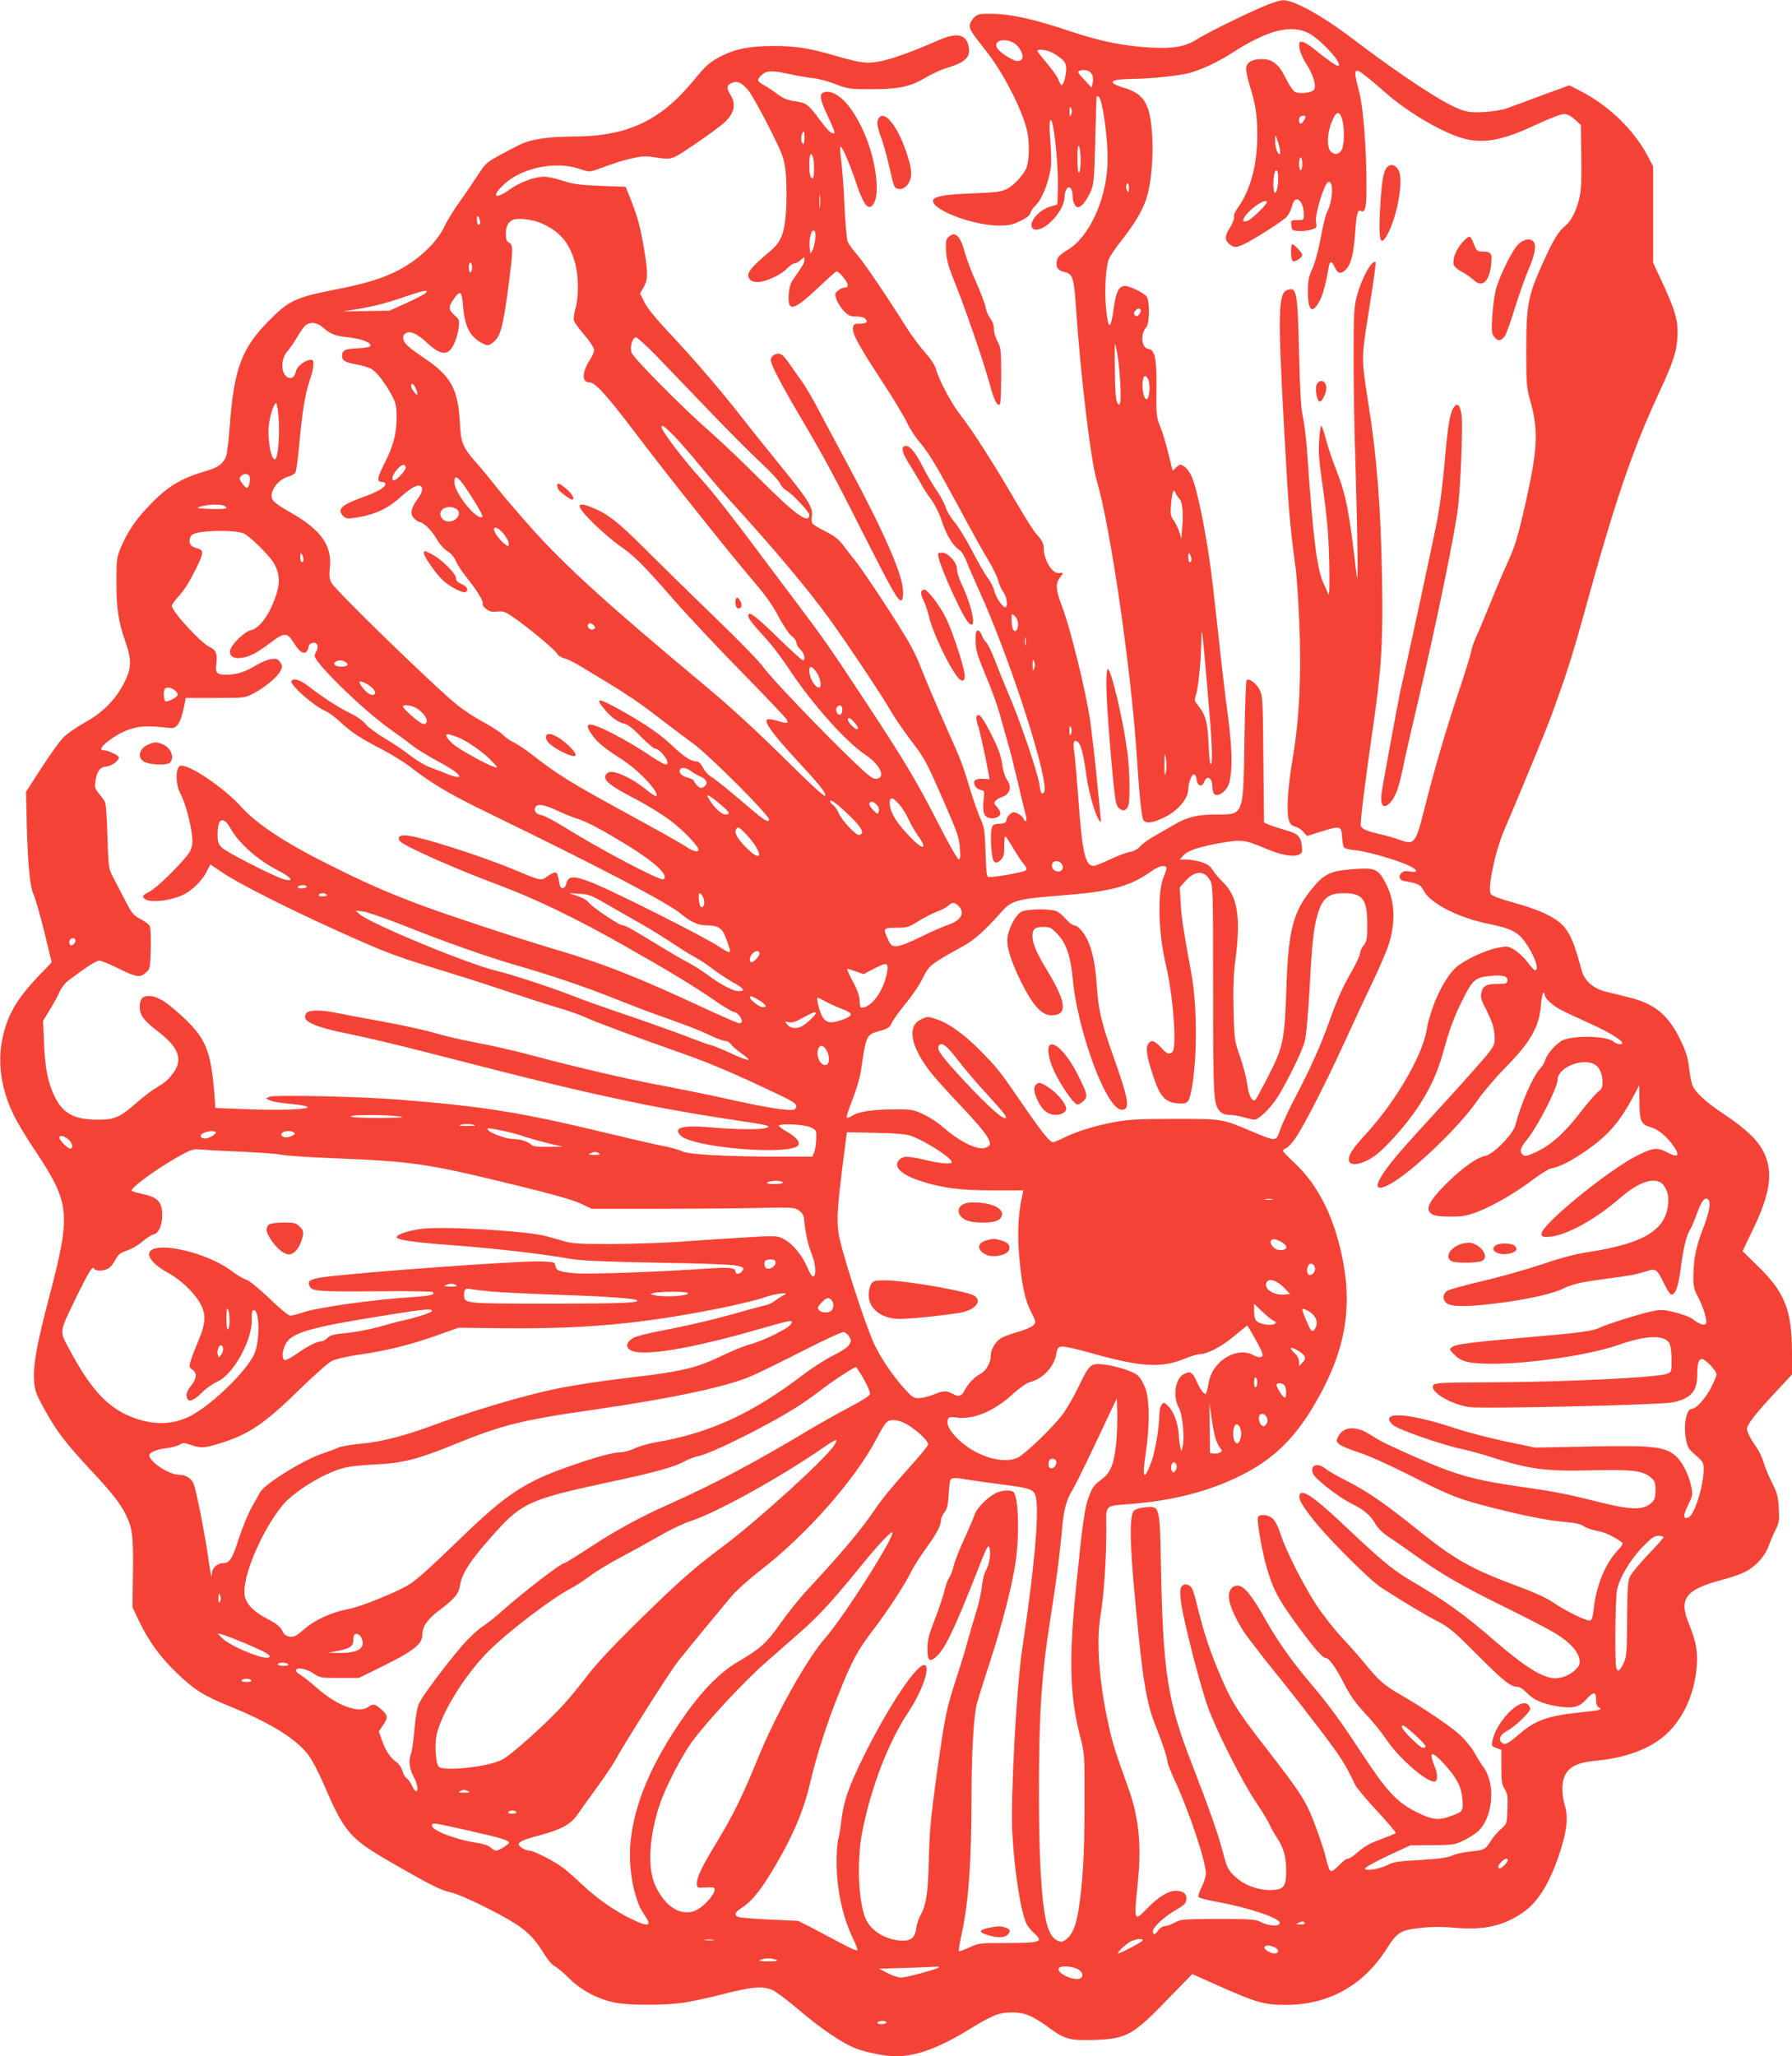 <?xml version="1.0" standalone="no"?>
<!DOCTYPE svg PUBLIC "-//W3C//DTD SVG 20010904//EN"
 "http://www.w3.org/TR/2001/REC-SVG-20010904/DTD/svg10.dtd">
<svg version="1.0" xmlns="http://www.w3.org/2000/svg"
 width="1116pt" height="1280pt" viewBox="0 0 1116 1280"
 preserveAspectRatio="xMidYMid meet">
<g transform="translate(0,1280) scale(0.1,-0.1)"
fill="#f44336" stroke="none">
<path d="M7890 12769 c-108 -43 -368 -171 -433 -212 -74 -48 -150 -61 -295
-53 -170 10 -316 40 -511 106 -216 72 -358 103 -473 104 -78 1 -89 -1 -112
-23 -15 -15 -26 -35 -26 -51 0 -27 10 -42 101 -157 114 -144 244 -403 260
-523 12 -81 6 -178 -12 -213 -26 -49 -83 -107 -122 -125 -34 -16 -74 -21 -215
-26 -172 -6 -242 -20 -242 -46 0 -59 253 -154 410 -154 64 0 85 4 135 29 39
19 61 37 63 50 2 11 15 30 28 43 44 41 87 150 99 247 3 28 1 99 -4 160 -11
122 0 173 18 84 17 -87 33 -296 29 -393 l-3 -89 -44 -13 c-68 -20 -130 -89
-115 -129 4 -8 15 -15 26 -15 69 0 178 126 178 205 0 15 5 35 11 46 15 29 39
6 39 -38 0 -40 15 -73 34 -73 20 0 53 41 77 95 21 46 23 72 30 320 4 149 7
271 8 273 1 1 5 2 10 2 26 0 65 -283 58 -425 -10 -224 -115 -450 -247 -530
-59 -36 -70 -50 -70 -90 0 -26 14 -40 52 -49 48 -11 57 -39 68 -212 29 -425
92 -956 130 -1085 85 -285 215 -1182 250 -1719 15 -238 30 -383 42 -397 17
-21 59 -15 123 16 88 41 155 118 155 178 0 36 21 93 35 93 8 0 15 -13 17 -32
4 -42 34 -51 48 -14 16 43 50 24 50 -29 0 -16 4 -36 9 -44 15 -23 57 -4 83 36
35 58 37 213 3 463 -23 176 -36 289 -90 780 -31 279 -94 604 -134 695 -11 24
-31 51 -45 61 -26 16 -28 16 -50 -5 l-23 -22 -27 108 c-14 59 -37 136 -51 169
-23 58 -25 71 -23 230 2 191 -9 246 -50 252 -44 6 -52 92 -13 135 21 24 22
167 1 192 -20 24 -105 65 -134 65 -38 0 -56 -37 -70 -140 -20 -139 -34 -138
-48 2 -10 108 -2 259 18 306 7 18 42 69 76 112 85 108 135 192 159 269 28 91
42 246 35 378 -12 205 -47 267 -175 306 -112 34 -92 54 54 56 116 1 282 19
350 36 75 20 179 68 272 128 216 139 361 176 470 122 80 -40 228 -205 184
-205 -11 0 -79 49 -151 108 -28 23 -61 42 -72 42 -18 0 -20 -5 -15 -41 3 -23
21 -65 41 -95 43 -65 65 -137 50 -162 -13 -20 -93 -29 -121 -13 -10 5 -36 43
-56 85 -45 89 -84 120 -154 118 -58 0 -93 -24 -93 -62 0 -16 11 -64 24 -107
36 -114 46 -183 46 -307 0 -185 -44 -345 -125 -455 -14 -20 -23 -42 -20 -52 3
-9 -8 -39 -26 -67 -35 -56 -33 -82 7 -109 22 -14 28 -14 68 1 42 16 208 119
268 166 15 12 32 38 38 58 14 51 25 66 44 59 20 -8 36 -48 36 -93 0 -33 -1
-34 -41 -34 -39 0 -40 -1 -37 -32 3 -31 6 -33 43 -36 22 -2 57 2 79 8 38 11
38 12 32 50 -8 48 53 243 77 248 34 7 28 -119 -9 -189 -9 -17 -26 -89 -39
-160 -14 -75 -35 -154 -52 -191 -23 -52 -28 -77 -28 -144 0 -123 29 -143 76
-52 18 35 38 111 53 201 8 46 18 47 39 2 20 -41 39 -44 71 -10 31 34 46 96 56
231 8 117 14 139 35 130 28 -10 35 19 35 149 0 245 -19 488 -45 591 -28 106
-31 134 -12 134 14 0 72 -46 178 -139 148 -130 377 -261 503 -288 124 -26 236
-2 437 93 77 36 151 64 168 64 22 0 43 -11 69 -34 l37 -34 3 -195 c2 -151 0
-209 -13 -263 -17 -75 -52 -142 -88 -171 -42 -34 -75 -87 -140 -233 -91 -202
-102 -258 -102 -540 0 -217 1 -229 29 -330 50 -182 41 -303 -48 -686 -36 -154
-55 -215 -99 -310 -30 -66 -80 -184 -112 -264 -32 -80 -68 -165 -80 -190 -12
-25 -28 -69 -34 -99 -6 -30 -43 -147 -81 -260 -75 -224 -148 -474 -205 -700
-58 -232 -65 -242 -155 -210 -30 11 -84 27 -120 35 -88 20 -118 33 -125 53 -6
18 26 270 80 645 48 332 59 510 52 896 -8 444 -32 753 -84 1080 -46 297 -47
280 4 598 25 155 43 285 40 289 -22 21 -89 -101 -118 -215 -17 -66 -19 -111
-19 -386 0 -171 4 -444 10 -606 15 -509 20 -835 9 -745 -46 398 -65 500 -124
651 -24 60 -54 149 -67 197 -12 48 -26 87 -29 87 -4 0 -10 -37 -13 -82 -7 -81
-2 -139 28 -343 8 -55 20 -163 26 -240 10 -145 13 -411 3 -385 -3 8 -16 38
-29 65 -43 93 -65 273 -104 825 -6 85 -18 184 -27 220 -11 47 -17 157 -23 395
-9 384 -14 412 -75 389 -54 -21 -57 -153 -20 -824 31 -566 36 -624 75 -915 5
-38 15 -181 21 -317 15 -325 2 -608 -41 -863 -32 -187 -40 -340 -21 -387 6
-18 20 -30 38 -34 15 -3 38 -18 50 -32 l22 -26 90 28 c119 37 125 35 129 -34
2 -30 7 -60 13 -66 5 -6 37 -14 72 -17 70 -7 238 -55 322 -91 65 -29 74 -51
16 -41 -28 5 -42 2 -54 -10 -20 -19 -12 -44 17 -49 95 -18 100 -20 124 -63 43
-79 220 -168 407 -205 131 -26 176 -49 220 -108 58 -79 95 -180 65 -180 -5 0
-27 24 -49 53 -22 29 -59 63 -82 76 -38 22 -45 23 -102 11 -76 -14 -209 -77
-259 -122 -75 -66 -159 -245 -184 -393 -28 -161 -195 -446 -381 -648 -76 -83
-103 -123 -103 -154 0 -46 75 -37 156 18 65 44 198 192 268 297 83 125 127
220 166 360 39 142 68 219 125 331 54 109 75 127 158 135 83 9 119 1 115 -28
-3 -19 -9 -21 -64 -21 -69 0 -90 -12 -99 -57 -6 -25 1 -47 35 -112 30 -60 43
-98 47 -141 4 -55 2 -64 -26 -105 -16 -25 -142 -167 -278 -316 -283 -309 -324
-356 -382 -438 -64 -93 -54 -123 28 -81 131 66 437 357 549 521 35 51 113 143
174 205 162 165 215 258 225 397 3 39 10 72 14 72 5 0 9 -6 9 -14 0 -19 45
-61 94 -89 22 -12 105 -51 183 -86 148 -66 242 -130 194 -131 -14 0 -32 7 -42
16 -38 35 -239 41 -314 10 -38 -16 -102 -87 -111 -123 -4 -16 -18 -39 -31 -53
-44 -44 -125 -228 -154 -350 -14 -58 -136 -184 -189 -195 -51 -10 -131 -66
-227 -158 -101 -97 -140 -156 -123 -186 14 -27 47 -35 145 -34 66 0 94 6 160
31 98 38 238 120 346 202 44 33 92 63 107 66 59 13 111 38 202 99 148 99 223
183 312 350 l37 70 1 -100 c0 -124 10 -145 71 -162 50 -14 103 -60 146 -124
36 -54 21 -67 -41 -34 -63 34 -88 32 -182 -14 -178 -86 -604 -433 -604 -491 0
-16 7 -20 33 -20 103 0 293 101 452 239 110 96 199 131 256 101 26 -15 49 -62
49 -105 0 -184 -137 -274 -505 -330 -73 -11 -169 -36 -285 -76 -96 -32 -263
-79 -370 -104 -107 -25 -205 -52 -217 -60 -30 -20 -30 -59 -1 -79 29 -21 123
-21 293 -1 178 21 353 58 417 88 73 35 113 44 282 67 163 22 180 25 250 47 58
19 64 15 110 -78 17 -35 36 -65 43 -67 25 -7 46 50 60 161 15 124 36 209 60
246 9 14 28 58 42 99 27 79 54 109 72 82 14 -22 3 -80 -35 -178 -43 -110 -58
-185 -60 -288 -1 -69 3 -87 25 -130 38 -69 65 -162 52 -175 -12 -12 -45 1 -83
31 -14 11 -61 29 -104 40 -68 17 -89 19 -140 9 -65 -11 -294 -83 -337 -105
-40 -20 -126 -31 -450 -59 -341 -29 -441 -42 -466 -60 -17 -13 -17 -15 7 -40
43 -46 78 -58 186 -63 230 -10 645 47 846 117 173 61 290 63 316 6 7 -14 12
-60 12 -101 0 -72 -1 -75 -27 -85 -64 -24 -614 -51 -1112 -54 -297 -1 -336 -3
-345 -18 -25 -39 110 -120 226 -136 83 -12 1190 14 1262 29 115 23 156 69 156
170 0 73 8 100 30 100 21 0 90 -73 90 -96 0 -9 -16 -47 -36 -85 -36 -69 -92
-129 -119 -129 -33 0 -52 -103 -35 -190 9 -48 16 -61 60 -98 47 -41 50 -47 50
-90 -1 -104 -58 -284 -95 -298 -33 -13 -34 12 -3 75 30 62 31 66 20 120 -16
77 -60 160 -102 193 -68 54 -141 61 -527 54 l-342 -7 -178 37 c-98 20 -243 58
-323 84 -292 98 -478 107 -385 20 30 -28 296 -121 425 -149 47 -10 128 -32
180 -49 249 -80 346 -92 656 -84 233 5 294 -3 345 -45 25 -22 29 -31 29 -79 0
-41 -5 -59 -20 -74 -52 -52 -122 -52 -328 -1 -210 53 -279 66 -489 96 -300 43
-410 74 -678 194 -176 79 -184 82 -269 135 -86 52 -160 46 -192 -16 -13 -25
-13 -29 5 -47 11 -11 66 -34 123 -52 62 -20 191 -78 323 -145 251 -128 299
-146 520 -202 193 -49 342 -78 452 -87 57 -5 90 -13 106 -25 13 -10 49 -23 81
-29 51 -9 93 -29 155 -70 12 -8 7 -18 -28 -56 -77 -84 -131 -219 -147 -368 -3
-37 -11 -60 -20 -64 -19 -7 -146 54 -227 109 -42 30 -121 66 -233 107 -288
108 -383 162 -621 353 -193 155 -304 232 -425 294 -62 31 -126 68 -141 80 -52
44 -103 23 -79 -31 16 -34 158 -144 236 -183 82 -41 120 -73 152 -129 16 -27
47 -57 78 -77 28 -18 103 -70 166 -115 160 -116 293 -193 562 -325 128 -63
267 -135 309 -160 87 -51 146 -113 155 -163 5 -29 2 -39 -21 -63 -39 -41 -104
-64 -152 -55 -79 15 -176 78 -353 230 -199 172 -305 248 -535 383 -97 57 -186
131 -378 313 -209 199 -288 254 -303 214 -10 -24 16 -69 93 -165 92 -115 345
-367 413 -411 118 -77 269 -168 350 -210 75 -38 104 -63 246 -206 166 -166
212 -203 253 -203 14 0 37 -14 57 -35 42 -45 100 -71 191 -86 97 -16 138 -7
181 42 46 51 62 51 62 -1 0 -27 5 -42 18 -49 24 -13 11 -17 -123 -31 -202 -22
-275 -49 -379 -139 -65 -56 -84 -65 -102 -50 -25 21 -12 52 31 74 47 24 145
117 145 138 0 8 -7 20 -15 27 -51 43 -197 -107 -221 -228 -6 -29 -4 -33 25
-43 l31 -11 0 -105 c0 -90 3 -111 21 -140 18 -29 20 -46 17 -124 -3 -91 -3
-91 -39 -123 -20 -17 -48 -49 -62 -71 -35 -57 -43 -62 -127 -70 -41 -4 -93
-15 -115 -25 -30 -14 -83 -21 -200 -28 -134 -7 -167 -12 -203 -31 -54 -27
-147 -41 -140 -21 2 8 67 43 143 79 l138 64 136 1 c125 1 141 3 191 27 31 14
72 40 92 57 95 84 115 293 38 400 -16 22 -43 65 -60 96 -17 30 -57 78 -88 107
-58 53 -232 171 -374 252 -97 56 -131 86 -215 188 -33 41 -100 117 -149 169
-48 52 -117 140 -153 195 -83 126 -190 336 -225 443 -18 54 -36 89 -53 102
-30 23 -81 27 -89 5 -8 -20 24 -203 52 -303 41 -142 69 -196 175 -344 113
-156 174 -228 194 -228 22 0 62 -56 116 -161 38 -75 71 -121 134 -188 46 -49
103 -120 128 -158 75 -113 245 -263 299 -263 22 0 24 42 4 91 -41 102 -22 106
63 13 75 -82 104 -141 109 -219 5 -69 2 -73 -73 -100 -78 -28 -113 -24 -211
24 -123 61 -185 127 -340 362 -138 210 -207 305 -325 444 -121 143 -203 261
-281 399 -83 148 -132 206 -171 206 -38 0 -61 -38 -52 -89 9 -57 65 -168 119
-237 25 -32 67 -87 93 -121 27 -34 91 -115 144 -180 52 -65 154 -196 226 -291
117 -155 144 -198 202 -321 8 -18 70 -92 138 -165 67 -72 119 -134 115 -137
-4 -3 -41 -19 -82 -34 -86 -32 -110 -46 -163 -92 -20 -18 -44 -33 -54 -33 -9
0 -33 -19 -54 -41 -21 -23 -44 -39 -51 -36 -8 2 -19 33 -27 68 -7 34 -37 128
-67 208 -60 161 -86 201 -315 497 -185 238 -216 290 -302 499 -52 128 -83 226
-122 383 -23 95 -32 115 -51 124 -18 8 -27 8 -40 -3 -14 -11 -16 -26 -11 -84
10 -110 131 -580 182 -705 71 -174 207 -439 285 -555 40 -59 79 -124 87 -143
8 -20 29 -56 45 -81 41 -59 58 -119 58 -206 0 -102 -16 -120 -102 -120 -83 1
-167 34 -222 89 -38 37 -46 52 -70 146 -33 123 -82 263 -199 565 -144 372
-173 556 -186 1176 -8 422 -6 414 -97 407 -32 -3 -62 -12 -71 -21 -35 -34 -27
-245 28 -777 31 -307 56 -440 106 -563 40 -101 73 -199 73 -220 0 -11 22 -69
50 -128 89 -194 190 -498 190 -571 0 -18 -12 -57 -27 -86 -17 -34 -23 -56 -17
-62 6 -6 59 -19 120 -30 185 -33 384 -100 384 -129 0 -26 -71 -21 -125 8 -25
13 -67 16 -260 16 -218 -1 -232 -2 -270 -23 -21 -12 -49 -22 -62 -22 -13 0
-29 -11 -39 -25 -19 -29 -34 -32 -34 -7 0 26 75 95 145 134 49 28 61 39 63 63
5 36 -19 55 -68 55 -45 0 -107 -39 -175 -109 -83 -86 -84 -83 -59 159 25 242
6 415 -66 610 -68 187 -91 257 -114 364 -61 271 -80 523 -52 691 21 126 36
347 36 532 0 166 -22 146 175 163 219 19 416 66 584 139 246 105 397 240 535
474 205 349 250 634 157 999 -56 218 -149 388 -280 510 -39 36 -71 69 -71 74
0 5 10 14 23 19 12 6 38 35 58 65 54 80 194 355 299 585 50 110 129 279 175
375 46 96 93 206 105 245 42 140 37 263 -16 369 -51 101 -67 108 -227 94 -123
-10 -164 -31 -237 -121 -118 -144 -147 -258 -159 -627 -11 -318 -20 -359 -113
-540 -38 -74 -73 -139 -79 -145 -19 -19 -42 23 -51 91 -4 37 -24 115 -44 173
-37 105 -37 108 -42 296 -3 139 0 223 12 312 35 265 13 395 -79 483 -21 19
-48 52 -61 72 -19 29 -35 40 -76 53 -28 8 -70 15 -91 15 l-40 0 19 21 c30 34
90 55 226 80 141 25 156 24 295 -35 89 -38 167 -52 200 -37 23 11 25 16 20 57
-6 58 -26 76 -102 97 -33 9 -76 23 -97 31 l-36 16 -4 392 c-3 369 -4 395 -23
433 -20 41 -67 76 -82 61 -4 -4 -10 -173 -13 -374 -7 -474 -3 -462 -174 -462
-119 0 -181 -15 -261 -62 -38 -22 -97 -56 -130 -75 -33 -18 -71 -46 -85 -62
-16 -18 -39 -30 -64 -34 -22 -4 -78 -25 -124 -47 -46 -22 -92 -40 -101 -40
-53 0 -72 85 -96 428 -9 122 -20 248 -25 279 -10 62 -2 85 23 64 19 -15 34
-74 52 -203 14 -106 55 -251 81 -285 11 -16 12 -13 8 22 -2 22 -13 132 -24
245 -11 113 -30 273 -41 355 -24 173 -123 574 -174 708 -40 102 -43 144 -15
180 25 32 25 35 -3 30 -42 -8 -97 80 -97 155 0 29 -11 51 -47 89 -15 17 -73
108 -128 203 -123 213 -285 466 -346 540 -50 62 -131 213 -148 277 -8 28 -32
66 -70 109 -32 36 -83 104 -112 150 -134 213 -272 415 -313 461 -25 28 -50 63
-57 79 -6 16 -15 117 -20 224 -4 107 -14 232 -20 278 -6 46 -9 86 -5 89 8 9
58 -105 95 -217 51 -155 84 -192 116 -130 33 64 10 248 -49 399 -74 186 -173
298 -254 289 -43 -5 -40 -39 13 -150 26 -54 45 -101 42 -105 -13 -13 -38 9
-90 79 -73 99 -85 108 -156 118 -47 6 -73 17 -109 44 -26 20 -64 45 -84 56
-43 23 -46 32 -18 60 31 31 63 33 162 12 51 -11 122 -24 158 -28 36 -3 101
-21 145 -38 77 -30 86 -31 225 -31 171 0 238 15 338 74 37 22 97 49 134 60
116 35 147 69 128 142 -18 66 -74 76 -175 33 -246 -107 -364 -144 -454 -144
-32 0 -105 15 -184 39 -180 53 -260 65 -407 65 -139 -1 -229 -18 -312 -60 -77
-39 -98 -57 -177 -153 -208 -254 -415 -350 -753 -351 -164 -1 -267 -17 -338
-54 -210 -109 -197 -99 -259 -193 -31 -48 -83 -124 -115 -168 -31 -44 -71
-108 -87 -143 -55 -114 -186 -231 -331 -295 -96 -42 -180 -66 -363 -102 -233
-46 -278 -67 -399 -190 -172 -173 -220 -302 -246 -668 -6 -81 -16 -160 -21
-175 -18 -47 -50 -72 -123 -93 -163 -47 -246 -98 -367 -227 -80 -85 -126 -155
-168 -254 -24 -59 -26 -73 -26 -213 0 -165 12 -244 57 -372 39 -115 37 -163
-9 -254 -55 -106 -132 -184 -244 -246 -52 -29 -113 -71 -136 -95 -23 -24 -84
-109 -136 -190 l-95 -147 4 -183 c7 -263 20 -406 42 -453 11 -22 41 -127 67
-232 l47 -193 -84 -88 c-137 -144 -194 -244 -224 -393 -31 -152 -4 -320 76
-479 22 -44 81 -142 132 -217 216 -326 221 -385 83 -912 -77 -293 -99 -418
-93 -515 5 -64 11 -82 68 -184 72 -131 134 -211 284 -372 128 -136 184 -207
218 -275 43 -86 49 -135 46 -366 l-3 -214 42 -88 c62 -128 134 -226 238 -325
111 -105 165 -138 332 -206 252 -103 407 -200 484 -301 22 -29 65 -111 95
-181 131 -304 161 -339 434 -495 234 -135 297 -166 362 -180 60 -13 300 -130
398 -194 81 -53 123 -97 175 -182 24 -40 53 -74 72 -84 18 -10 59 -45 91 -77
71 -71 174 -125 277 -147 91 -19 323 -19 440 0 50 8 153 30 230 50 188 49 259
54 318 26 25 -12 98 -67 163 -123 135 -115 273 -209 354 -239 70 -27 187 -49
253 -49 126 1 269 54 457 170 138 85 182 103 260 103 80 1 131 -20 237 -98 96
-70 128 -78 283 -73 196 7 236 29 455 256 l150 154 105 -47 c292 -131 336
-145 478 -145 263 0 480 119 625 345 71 111 88 121 222 135 63 7 134 7 207 0
179 -15 296 10 418 92 98 65 175 190 238 389 41 128 49 208 28 278 -24 81 -21
160 7 202 32 49 82 69 194 80 201 19 363 87 459 193 93 102 148 239 161 396 7
89 -6 156 -47 257 -67 161 -26 218 205 279 55 14 122 38 148 52 64 34 120 97
141 158 10 27 29 72 43 100 23 46 25 59 21 135 -4 71 -10 95 -40 155 -20 38
-44 95 -53 126 -9 31 -29 74 -44 96 -37 50 -61 97 -61 117 0 27 51 93 169 220
l111 119 0 126 c0 277 -43 385 -219 555 l-89 87 64 133 c110 227 128 359 69
481 -37 76 -110 146 -248 238 -117 78 -179 136 -199 184 -5 15 -14 63 -19 107
-8 62 -19 100 -53 170 -76 157 -160 226 -316 265 -47 12 -114 29 -149 37 -79
20 -133 67 -151 133 -67 249 -96 292 -243 360 -34 16 -118 45 -187 63 -84 24
-128 40 -136 53 -21 33 27 264 82 392 113 265 274 655 301 732 17 47 38 108
48 135 51 142 100 302 155 504 181 660 294 995 455 1341 97 209 117 270 122
370 4 97 -14 158 -103 350 l-49 105 0 300 0 300 -32 61 c-87 166 -247 321
-429 412 l-61 31 -164 -60 c-90 -34 -189 -70 -219 -81 -32 -12 -92 -22 -145
-25 -75 -4 -100 -2 -148 15 -108 38 -369 210 -683 448 -182 138 -356 234 -424
233 -14 0 -59 -13 -100 -30z m-1574 -238 c33 -20 60 -71 50 -96 -3 -8 -16 -15
-29 -15 -28 0 -113 54 -128 82 -24 45 48 65 107 29z m227 -54 c18 -8 47 -26
65 -41 26 -22 32 -35 32 -65 0 -41 -17 -101 -29 -101 -4 0 -12 15 -19 33 -6
18 -39 64 -72 103 -32 38 -59 72 -60 77 0 12 48 8 83 -6z m259 -143 c6 -12 7
-35 3 -51 l-7 -28 -46 49 c-41 44 -44 50 -27 56 30 11 66 -1 77 -26z m-2140
-99 c21 -27 79 -131 129 -230 84 -168 91 -186 101 -270 6 -49 8 -147 5 -216
-8 -164 -28 -221 -99 -281 -107 -90 -138 -125 -138 -152 0 -32 34 -48 82 -39
53 10 133 51 161 83 15 16 35 30 44 30 9 0 27 10 40 22 22 20 23 21 23 2 0
-19 -7 -32 -64 -114 -23 -32 -31 -56 -34 -102 -8 -112 28 -105 179 37 61 58
114 105 117 105 12 0 27 -14 50 -44 27 -35 28 -56 3 -56 -10 0 -29 -8 -41 -18
-21 -17 -22 -21 -11 -55 7 -21 27 -53 46 -72 28 -30 39 -35 77 -35 29 0 50 -6
58 -15 17 -21 5 -30 -38 -30 -33 0 -37 -3 -40 -28 -4 -36 33 -104 187 -340 67
-102 134 -214 150 -249 16 -35 51 -89 78 -120 58 -68 105 -147 254 -423 61
-115 138 -253 170 -306 32 -52 62 -114 67 -137 5 -22 19 -53 31 -68 21 -27 30
-94 12 -94 -18 0 -58 59 -69 102 -6 25 -25 61 -41 81 -16 21 -59 95 -95 165
-37 71 -86 152 -111 181 -24 29 -50 71 -56 94 -7 23 -32 69 -55 103 -24 33
-64 102 -89 152 -47 93 -85 135 -111 125 -25 -9 -15 -44 35 -122 26 -42 57
-94 69 -116 11 -22 38 -65 61 -94 24 -33 50 -85 66 -133 27 -86 69 -155 109
-181 14 -9 33 -39 44 -69 11 -29 46 -109 77 -178 196 -427 450 -1219 406
-1263 -15 -15 -19 -9 -30 61 -12 72 -126 407 -184 537 -21 50 -59 142 -83 205
-24 63 -52 122 -61 130 -10 8 -23 29 -28 45 -6 17 -17 30 -25 30 -12 0 -15
-14 -14 -65 0 -56 9 -85 62 -213 35 -82 73 -188 86 -235 13 -48 36 -127 50
-177 15 -49 44 -166 66 -260 22 -93 44 -185 49 -202 10 -34 -4 -48 -16 -18 -3
9 -18 22 -33 30 -23 12 -30 12 -48 -1 -11 -8 -22 -24 -24 -37 -2 -18 -10 -23
-45 -25 -40 -3 -43 -5 -49 -39 -7 -38 0 -157 11 -185 9 -24 28 -23 51 3 15 16
19 35 18 85 0 35 3 61 7 58 5 -3 27 -36 49 -74 22 -37 51 -82 65 -98 20 -24
22 -32 11 -41 -11 -10 -184 -41 -227 -41 -14 0 -17 21 -21 153 -5 135 -8 158
-31 208 -14 31 -42 110 -62 175 -52 169 -60 192 -133 354 -80 179 -145 332
-182 427 -15 40 -49 110 -76 155 -68 118 -283 444 -332 503 -23 28 -56 70 -74
95 -25 33 -52 54 -107 82 -40 20 -78 42 -82 50 -5 7 -6 27 -3 45 9 50 -22 102
-181 296 -79 98 -193 239 -252 315 -134 172 -294 358 -457 532 -81 86 -137
155 -153 189 l-27 54 22 38 c28 48 28 93 2 245 -24 137 -38 189 -81 300 l-32
81 -157 6 c-130 5 -171 11 -235 32 -43 14 -95 25 -115 25 -61 0 -153 -34 -215
-79 -91 -65 -119 -48 -42 26 111 108 324 153 475 102 60 -20 64 -20 110 -4
131 48 158 56 225 71 60 13 84 13 147 3 64 -10 80 -9 112 4 40 17 265 173 311
216 59 54 72 112 37 169 -25 40 -25 58 -2 71 37 23 74 8 114 -44z m2009 -147
c-9 -20 -10 -18 -10 17 0 31 2 36 9 23 6 -10 7 -25 1 -40z m1689 -36 c14 -51
12 -152 -3 -182 -16 -31 -43 -37 -68 -14 -26 23 -25 107 1 176 30 78 52 85 70
20z m-230 22 c0 -13 -21 -44 -30 -44 -11 0 -14 33 -3 43 8 8 33 9 33 1z
m-3120 -135 c0 -24 -4 -38 -10 -34 -17 10 -11 75 7 75 2 0 3 -18 3 -41z m2959
-61 c5 -23 5 -38 0 -38 -14 0 -29 47 -28 88 0 34 1 35 10 13 5 -14 14 -42 18
-63z m-1239 -75 c0 -39 -4 -75 -10 -78 -6 -4 -10 27 -10 87 0 64 3 88 10 78 5
-8 10 -47 10 -87z m-1666 15 c9 -35 7 -128 -3 -128 -15 0 -21 28 -21 91 0 59
12 79 24 37z m3046 -38 c0 -22 -4 -40 -10 -40 -5 0 -10 18 -10 40 0 22 5 40
10 40 6 0 10 -18 10 -40z m-150 -87 c0 -56 -9 -93 -21 -93 -10 0 -12 83 -3
118 11 38 24 24 24 -25z m-930 -65 c-1 -28 -2 -30 -11 -15 -6 10 -8 25 -5 33
9 24 16 16 16 -18z m-1923 -115 c-2 -21 -4 -6 -4 32 0 39 2 55 4 38 2 -18 2
-50 0 -70z m2783 28 c0 -14 -98 -109 -121 -116 -31 -10 -35 2 -12 33 40 54
133 112 133 83z m-4900 -123 c0 -10 -4 -18 -10 -18 -5 0 -10 15 -10 33 0 24 3
28 10 17 5 -8 10 -23 10 -32z m391 -12 c114 -53 173 -129 204 -258 19 -82 19
-201 -1 -267 -8 -30 -13 -63 -10 -75 3 -12 32 -53 65 -91 35 -40 60 -80 61
-93 0 -12 -11 -39 -25 -60 -51 -78 -54 -142 -4 -142 35 0 108 -80 278 -305
203 -268 605 -772 746 -936 72 -84 118 -149 154 -218 30 -56 64 -107 81 -120
17 -12 30 -31 30 -42 0 -11 11 -30 25 -43 25 -23 34 -66 14 -66 -5 0 -77 65
-159 145 -139 136 -180 165 -180 131 0 -16 28 -52 118 -150 35 -39 96 -120
136 -181 142 -215 354 -453 475 -533 93 -62 130 -143 69 -150 -22 -3 -47 16
-150 115 -195 187 -516 523 -553 579 -18 28 -156 170 -307 315 -150 145 -348
339 -439 430 -163 163 -226 212 -327 252 -101 40 -96 7 17 -104 49 -47 120
-108 157 -134 97 -68 144 -114 337 -335 94 -107 289 -315 433 -461 144 -147
267 -276 273 -288 14 -26 4 -27 -65 -6 -29 8 -52 11 -58 5 -16 -16 40 -93 166
-230 167 -181 198 -219 198 -243 0 -14 -75 54 -262 239 -179 176 -340 324
-503 459 -588 490 -859 736 -1063 965 -91 102 -191 219 -222 260 -32 41 -86
107 -120 145 -89 102 -99 125 -106 252 -12 216 -55 293 -234 412 -36 24 -77
55 -92 69 -34 32 -37 69 -5 81 29 11 68 -9 129 -65 58 -54 93 -69 126 -55 29
14 58 79 68 148 6 50 5 54 -25 80 -37 32 -39 54 -9 96 46 67 54 60 63 -51 10
-115 44 -180 117 -218 36 -19 42 -18 76 11 39 33 56 98 87 333 31 237 32 268
5 282 -15 8 -20 21 -20 51 0 48 14 77 43 90 36 15 129 3 188 -25z m1696 -97
c-3 -27 -12 -59 -19 -71 -12 -21 -13 -20 -16 28 -3 57 12 109 29 98 7 -4 9
-24 6 -55z m-2137 -174 c0 -13 -4 -27 -10 -30 -6 -4 -10 8 -10 30 0 22 4 34
10 30 6 -3 10 -17 10 -30z m-290 -160 c-8 -8 -62 -35 -120 -62 l-105 -47 -145
-2 -145 -3 90 15 c102 16 192 40 315 83 47 16 94 30 105 30 17 1 17 -1 5 -14z
m4454 -104 c3 -4 -1 -17 -9 -27 -11 -15 -16 -16 -26 -7 -10 10 -9 15 1 28 14
17 26 19 34 6z m-5092 -110 c50 -43 71 -51 158 -61 83 -9 144 -33 137 -53 -2
-7 -32 -13 -77 -15 -81 -3 -100 -12 -100 -48 0 -29 18 -39 92 -53 32 -5 71
-17 88 -26 34 -18 84 -82 130 -166 26 -50 30 -67 30 -136 0 -103 -20 -178 -76
-289 -47 -92 -49 -114 -13 -114 10 0 19 -6 19 -14 0 -19 -50 -49 -138 -80
-134 -48 -164 -75 -126 -117 15 -16 26 -19 63 -14 124 17 210 54 291 127 63
57 106 82 126 74 22 -9 16 -39 -16 -83 -42 -57 -48 -95 -19 -122 12 -11 27
-21 32 -21 23 0 77 -53 105 -103 18 -32 46 -64 67 -77 23 -14 44 -38 55 -64 9
-23 41 -70 70 -106 63 -79 104 -146 96 -159 -4 -5 6 -19 21 -31 22 -17 37 -21
71 -17 40 4 49 0 120 -50 102 -74 239 -189 252 -213 6 -11 27 -24 48 -29 21
-6 67 -29 102 -51 36 -22 123 -75 193 -117 71 -43 175 -113 230 -155 56 -43
127 -97 158 -120 31 -24 83 -62 115 -86 103 -75 474 -446 474 -474 0 -20 -31
-4 -88 45 -170 144 -243 204 -274 222 -18 11 -41 37 -51 58 -12 24 -26 37 -38
37 -34 0 -81 30 -149 95 -75 72 -172 139 -326 225 -138 77 -161 79 -103 9 47
-57 89 -86 133 -96 18 -4 55 -34 99 -80 39 -40 78 -73 87 -73 20 0 65 -47 75
-77 11 -38 -15 -28 -127 47 -57 38 -153 94 -214 125 -150 76 -186 73 -125 -12
33 -46 77 -82 181 -148 108 -69 239 -209 217 -231 -3 -3 -32 15 -63 41 -95 77
-212 128 -240 104 -42 -35 -6 -70 174 -163 73 -38 171 -99 219 -135 80 -61
173 -158 173 -181 0 -19 -34 -10 -84 24 -28 18 -177 102 -331 186 -385 210
-453 252 -620 381 -44 34 -96 69 -116 78 -20 9 -50 30 -66 46 -17 17 -71 52
-121 79 -50 27 -121 73 -159 103 -137 109 -765 718 -790 767 -11 22 -14 44 -9
88 16 140 -53 239 -243 347 -120 68 -134 85 -111 141 16 38 61 76 100 85 17 4
35 15 40 25 5 10 17 94 25 187 17 190 36 305 64 386 18 52 25 86 22 115 -3 37
-99 -15 -108 -59 -8 -42 -37 -55 -63 -29 -32 32 -28 110 9 152 16 18 45 61 65
95 20 34 44 67 54 72 31 19 70 12 104 -18z m2063 -163 c55 -57 200 -208 323
-336 122 -128 274 -281 337 -339 63 -59 119 -119 124 -134 5 -15 23 -34 39
-43 35 -18 142 -132 142 -151 0 -61 -87 1 -300 214 -107 108 -247 241 -310
296 -177 155 -486 465 -497 501 -12 34 6 94 28 94 7 0 58 -46 114 -102z m2901
-169 c4 -64 4 -125 0 -135 -7 -18 -8 -18 -19 1 -8 13 -13 84 -14 205 -2 182
-2 184 12 115 8 -38 17 -122 21 -186z m174 11 c16 -31 9 -125 -10 -125 -17 0
-31 72 -23 118 6 32 18 35 33 7z m-4562 -55 c7 -14 12 -31 12 -38 -1 -17 -40
32 -40 49 0 23 16 16 28 -11z m-853 -181 c7 -92 -1 -232 -16 -255 -8 -12 -10
-12 -19 1 -19 29 -32 126 -27 190 5 65 32 150 47 150 4 0 11 -39 15 -86z
m2466 -121 c36 -38 106 -117 155 -178 49 -60 136 -162 194 -225 264 -289 479
-545 610 -725 114 -157 342 -499 390 -585 19 -34 72 -111 117 -171 96 -127 98
-130 215 -398 80 -183 91 -214 96 -280 4 -60 2 -73 -9 -69 -8 2 -66 105 -129
229 -130 253 -204 378 -431 723 -233 354 -279 420 -444 639 -82 109 -187 248
-233 310 -148 200 -298 391 -363 462 -110 120 -249 302 -249 327 0 18 19 5 81
-59z m-1674 -190 c5 -15 -55 -83 -74 -83 -20 0 -7 38 25 73 26 27 42 31 49 10z
m-973 -58 c8 -22 -5 -76 -17 -72 -6 2 -20 15 -30 30 -17 22 -18 29 -7 42 16
19 46 19 54 0z m1313 -27 c23 -25 101 -146 127 -196 14 -28 15 -32 2 -32 -45
0 -166 158 -166 216 0 40 9 42 37 12z m4477 -112 c19 -16 27 -82 19 -172 l-6
-78 -12 41 c-7 23 -23 56 -35 73 -20 28 -22 40 -17 101 7 80 16 103 29 69 5
-13 15 -28 22 -34z m-5944 -46 c26 -16 4 -21 -91 -18 -87 3 -91 4 -59 15 43
14 130 16 150 3z m1451 -26 c19 -23 -4 -61 -42 -69 -61 -14 -94 63 -37 84 27
10 64 3 79 -15z m288 -150 c23 -29 36 -63 27 -72 -8 -8 -65 47 -81 79 -26 49
14 44 54 -7z m-1623 6 c36 -14 160 -135 189 -185 34 -58 40 -112 20 -181 -37
-127 -105 -225 -163 -237 -36 -7 -119 -86 -128 -123 -14 -57 59 -68 149 -23
22 12 69 43 104 70 83 63 101 63 141 0 46 -76 83 -86 94 -26 4 26 46 33 55 9
3 -9 1 -25 -5 -35 -7 -10 -12 -24 -12 -32 0 -43 295 -331 464 -452 50 -35 114
-82 141 -104 28 -22 97 -65 155 -96 107 -58 149 -89 137 -101 -4 -4 -33 3 -64
15 -32 13 -84 33 -116 45 -32 12 -88 46 -125 75 -36 29 -108 77 -159 107 -51
30 -104 70 -118 88 -15 20 -54 47 -93 66 -76 37 -170 98 -255 164 -56 44 -99
58 -112 37 -13 -22 139 -156 213 -188 18 -7 60 -38 93 -69 70 -65 129 -103
264 -172 55 -29 129 -75 165 -102 131 -103 250 -174 475 -283 712 -346 1135
-567 1219 -638 56 -47 104 -69 152 -69 75 0 101 -16 123 -75 42 -113 44 -112
-55 -49 -107 67 -640 335 -773 388 -115 46 -151 45 -163 -1 -10 -39 -35 -43
-43 -8 -3 14 -7 36 -10 50 -7 32 -20 31 -66 0 -41 -29 -33 -31 -204 40 -223
93 -610 215 -681 215 -39 0 -51 -14 -32 -37 23 -29 344 -172 603 -268 241 -90
494 -212 793 -382 267 -151 431 -250 557 -337 60 -42 117 -76 127 -76 18 0 48
-36 48 -57 0 -7 -7 -13 -16 -13 -8 0 -111 45 -228 99 -407 190 -628 276 -931
365 -225 67 -659 210 -835 276 -197 74 -339 136 -560 247 -268 133 -453 254
-548 361 -93 102 -268 228 -351 252 -26 7 -33 5 -41 -10 -18 -35 -12 -112 14
-161 28 -51 62 -176 72 -260 5 -43 2 -65 -11 -95 -23 -49 -207 -233 -258 -257
-42 -20 -46 -31 -18 -47 40 -21 162 -5 236 32 55 28 112 84 141 140 l24 47 79
-53 c98 -67 421 -230 734 -370 287 -129 329 -145 655 -245 142 -44 325 -103
407 -131 83 -28 210 -69 284 -91 74 -22 151 -49 170 -59 46 -23 335 -131 561
-210 188 -65 317 -118 561 -232 189 -88 205 -98 196 -123 -7 -16 -16 -17 -83
-11 -42 3 -176 28 -298 55 -121 28 -320 68 -441 91 -227 42 -544 116 -840 195
-93 25 -244 59 -335 76 -91 17 -206 44 -257 60 -50 15 -192 46 -315 69 -123
22 -254 47 -293 55 -91 19 -169 19 -185 0 -41 -49 33 -85 276 -134 104 -21
297 -67 429 -101 805 -207 995 -252 1395 -335 124 -25 344 -64 490 -86 288
-43 306 -47 275 -59 -30 -13 -193 -12 -346 2 -180 16 -240 -1 -190 -51 76 -76
691 -126 733 -59 12 20 -14 50 -71 83 -28 16 -51 33 -51 37 0 16 164 9 200
-10 34 -17 35 -19 33 -72 -1 -30 -6 -67 -12 -82 l-11 -28 -227 0 c-325 1 -554
14 -584 33 -13 8 -73 25 -132 36 -60 12 -211 47 -335 77 -534 129 -762 166
-1297 209 -237 19 -771 31 -805 18 l-24 -10 23 -12 c12 -7 64 -17 115 -21 270
-26 59 -49 -302 -33 l-151 6 -5 76 c-23 294 -55 366 -231 521 -82 73 -131 100
-179 100 -40 0 -56 -20 -56 -70 0 -48 28 -86 108 -146 133 -101 164 -177 103
-260 -34 -47 -52 -62 -111 -97 -25 -14 -79 -56 -120 -92 -102 -90 -134 -105
-241 -105 -145 0 -217 38 -268 143 -42 85 -61 177 -67 337 l-6 135 42 69 c23
38 51 88 61 112 11 23 32 52 47 64 113 86 180 130 200 130 12 0 62 -20 110
-44 118 -59 142 -64 178 -32 29 24 29 26 33 149 2 73 -1 133 -7 144 -6 10 -32
29 -59 43 -44 23 -52 34 -99 125 -28 55 -62 120 -75 145 -22 42 -24 59 -30
240 -3 107 -9 204 -14 215 -5 11 -22 35 -38 54 -24 28 -28 41 -24 71 9 67 28
95 67 98 36 4 80 35 80 58 0 12 -69 44 -96 44 -56 0 75 103 166 131 69 21 101
22 254 7 37 -4 61 34 80 124 l13 63 184 0 c180 0 185 1 235 27 71 37 151 103
169 139 15 28 15 33 0 56 -15 22 -22 25 -57 20 -22 -3 -65 -21 -96 -40 -66
-40 -119 -57 -183 -57 -58 0 -70 12 -62 66 8 61 -2 89 -37 104 -55 23 -240
223 -240 259 0 6 15 28 33 48 48 55 70 88 116 180 49 97 51 118 14 128 -16 4
-34 11 -40 17 -18 15 -16 53 3 69 32 27 256 33 320 9z m374 -162 c0 -10 -4
-18 -10 -18 -5 0 -10 15 -10 33 0 24 3 28 10 17 5 -8 10 -23 10 -32z m5530 0
c0 -10 -4 -18 -10 -18 -5 0 -10 15 -10 33 0 24 3 28 10 17 5 -8 10 -23 10 -32z
m-1080 -404 c0 -36 -17 -54 -31 -33 -5 8 -9 34 -9 58 0 43 0 44 20 26 12 -11
20 -31 20 -51z m-2641 -8 c9 -10 9 -16 1 -21 -16 -10 -40 2 -40 20 0 19 24 20
39 1z m3815 -331 c33 -373 40 -509 29 -530 -7 -12 -12 24 -16 118 -6 142 -18
187 -69 250 -20 24 -21 31 -10 61 14 39 31 201 33 326 2 116 5 97 33 -225z
m-1127 213 c-2 -13 -4 -5 -4 17 -1 22 1 32 4 23 2 -10 2 -28 0 -40z m53 -150
c-7 -19 -9 -15 -9 22 0 37 2 41 9 23 6 -14 6 -32 0 -45z m-4289 41 c27 -14 14
-29 -26 -29 -37 0 -56 17 -34 31 19 12 36 11 60 -2z m2933 -62 c25 -33 36 -97
17 -97 -26 0 -61 60 -61 106 0 33 14 30 44 -9z m-2806 -71 c41 -21 68 -54 55
-67 -14 -14 -44 2 -72 37 -34 43 -28 53 17 30z m-1188 -44 c13 -11 20 -24 16
-30 -11 -18 -65 -44 -76 -37 -11 7 -14 68 -3 78 12 13 40 7 63 -11z m1511
-115 c43 -29 68 -72 52 -88 -9 -9 -18 -8 -38 5 -38 25 -105 87 -105 97 0 17
58 9 91 -14z m2643 8 c6 -18 -2 -45 -15 -45 -16 0 -29 36 -17 48 16 16 25 15
32 -3z m81 -97 c19 -23 23 -34 14 -37 -13 -4 -59 42 -59 60 0 18 19 9 45 -23z
m1348 -37 c2 -10 1 -25 -4 -32 -6 -10 -9 -4 -9 19 0 36 5 42 13 13z m-3823
-50 c59 -23 160 -93 215 -151 36 -38 37 -42 15 -35 -41 12 -197 97 -248 135
-44 34 -66 70 -43 70 6 0 33 -9 61 -19z m4411 -217 c-8 -33 -9 -26 -9 46 0 78
1 81 9 39 5 -28 5 -63 0 -85z m-2958 6 c14 -11 42 -27 61 -35 41 -17 48 -48
16 -65 -15 -8 -23 -6 -40 12 -11 12 -20 25 -20 30 0 4 -18 12 -39 18 -38 10
-57 32 -45 51 9 15 40 10 67 -11z m176 -201 c66 -55 74 -69 38 -69 -24 0 -69
42 -100 93 -26 40 -6 33 62 -24z m1121 -6 c18 -20 44 -62 58 -93 14 -30 40
-76 58 -101 64 -88 35 -95 -46 -11 -81 83 -122 147 -128 198 -6 56 13 59 58 7z
m-307 -73 c77 -75 92 -107 59 -118 -18 -6 -110 91 -129 136 -8 20 -24 43 -34
50 -10 7 -19 18 -19 23 0 19 45 -15 123 -91z m166 71 c13 -13 17 -27 14 -41
-6 -21 -7 -21 -36 8 -16 16 -26 35 -23 41 10 16 23 14 45 -8z m-1991 -36 c40
-19 95 -41 123 -50 61 -18 157 -69 331 -176 165 -103 246 -181 209 -203 -18
-11 -398 189 -611 322 -63 40 -130 75 -148 78 -35 7 -48 24 -38 49 9 24 57 17
134 -20z m-2031 -114 c52 -92 170 -196 295 -260 80 -41 102 -68 47 -58 -51 10
-370 172 -399 202 -21 22 -25 37 -25 84 0 100 36 114 82 32z m3204 -28 c113
-119 116 -201 4 -87 -54 55 -74 92 -60 113 10 17 19 13 56 -26z m1969 -188
c18 -22 8 -50 -19 -50 -28 0 -47 25 -38 49 8 20 40 21 57 1z m654 -24 c3 -5
-4 -31 -16 -57 -41 -93 -35 -353 13 -551 46 -194 70 -523 39 -543 -24 -15 -31
-12 -70 30 -41 45 -64 50 -81 19 -15 -28 -6 -81 33 -198 41 -126 74 -162 149
-169 64 -5 72 1 87 73 38 180 39 527 3 725 -55 302 -62 352 -68 446 l-6 100
32 36 c61 70 122 73 158 6 17 -31 18 -76 18 -683 0 -685 2 -712 46 -756 12
-12 33 -19 57 -19 22 0 61 -7 88 -15 27 -8 57 -15 66 -15 26 0 96 67 140 134
60 94 156 288 173 352 10 36 21 166 31 334 15 286 24 368 50 459 29 100 67
131 164 131 117 0 145 -38 145 -195 0 -89 -3 -104 -22 -129 -13 -16 -23 -38
-23 -50 0 -12 -23 -62 -51 -111 -59 -102 -92 -177 -147 -331 -50 -139 -116
-284 -204 -452 -39 -74 -81 -164 -94 -200 -28 -81 -22 -80 -183 -13 -182 77
-174 76 -476 76 -218 0 -289 -4 -370 -19 -122 -22 -241 -59 -317 -97 -32 -16
-64 -29 -72 -29 -19 0 -79 77 -204 260 -126 184 -144 206 -250 313 -96 97
-192 166 -265 191 -59 20 -61 20 -102 0 -86 -40 -66 -162 53 -319 25 -33 106
-124 181 -203 200 -211 230 -262 164 -278 -52 -13 -159 41 -268 136 -27 24
-79 57 -115 74 -62 29 -71 31 -190 30 -127 0 -216 -14 -258 -42 -12 -8 -25
-12 -29 -9 -3 4 12 53 35 109 22 57 46 135 52 173 36 240 33 233 124 259 47
14 58 22 70 49 7 17 45 70 84 117 39 47 88 118 107 158 33 66 43 78 103 116
37 24 101 60 142 82 73 38 144 101 250 221 59 67 98 78 360 98 318 25 433 55
565 148 49 35 88 46 99 28z m-5354 -121 c0 -5 -14 -10 -31 -10 -17 0 -28 4
-24 10 3 6 17 10 31 10 13 0 24 -4 24 -10z m125 -50 c4 -6 -7 -10 -25 -10 -18
0 -29 4 -25 10 3 6 15 10 25 10 10 0 22 -4 25 -10z m1722 -46 c45 -27 135 -78
199 -114 64 -35 165 -97 224 -136 59 -40 127 -82 151 -94 23 -12 70 -43 104
-69 34 -26 91 -64 128 -85 72 -40 83 -56 38 -56 -35 0 -105 36 -195 102 -38
28 -92 62 -120 76 -28 14 -107 60 -176 102 -176 108 -215 130 -233 130 -21 0
-193 116 -212 143 -8 12 -39 30 -68 39 l-52 18 65 -4 c56 -3 76 -11 147 -52z
m622 30 c13 -29 6 -67 -12 -61 -14 4 -22 87 -9 87 5 0 14 -12 21 -26z m1591
-54 c42 -42 15 -90 -63 -116 -28 -9 -106 -43 -171 -75 -74 -37 -132 -59 -153
-59 -30 0 -36 5 -53 43 -32 69 -30 72 53 72 67 0 76 3 137 41 36 23 88 49 115
59 28 10 59 26 70 37 25 23 40 23 65 -2z m-3461 -119 c252 -101 524 -197 711
-251 216 -62 445 -140 630 -215 91 -37 235 -91 320 -120 86 -30 194 -72 240
-94 46 -23 94 -41 107 -41 13 0 28 -9 35 -20 7 -12 37 -37 66 -58 30 -20 49
-38 43 -40 -6 -2 -55 16 -109 41 -53 25 -110 48 -127 52 -16 3 -79 26 -140 50
-61 24 -223 82 -360 129 -138 46 -295 102 -350 124 -123 49 -390 137 -477 157
-176 41 -791 295 -858 354 l-25 22 47 -5 c25 -3 136 -41 247 -85z m-2039 -95
c0 -20 -26 -40 -35 -26 -10 16 2 40 20 40 8 0 15 -6 15 -14z m4260 -81 c0 -17
-35 -55 -50 -55 -16 0 -12 37 6 54 20 20 44 21 44 1z m790 -138 c-24 -101 -88
-189 -145 -199 -17 -3 -20 3 -21 39 0 28 -13 67 -42 122 -24 45 -40 81 -36 81
3 0 28 -8 54 -17 l48 -17 69 36 c81 43 92 36 73 -45z m-783 -160 c37 -25 42
-37 14 -37 -21 0 -81 46 -81 62 0 13 26 3 67 -25z m404 -1 c24 -14 70 -34 102
-46 77 -29 74 -44 -15 -74 -62 -20 -94 -9 -114 41 -17 39 -30 103 -22 103 3 0
25 -11 49 -24z m-61 -74 c0 -11 -60 -67 -87 -81 -34 -17 -68 -13 -89 10 -19
22 -19 22 7 16 20 -5 44 2 90 28 67 36 79 40 79 27z m882 -287 c38 -49 118
-145 180 -211 120 -132 137 -154 115 -154 -22 0 -115 85 -245 224 -140 150
-177 199 -168 221 13 36 50 10 118 -80z m-818 63 c26 -41 24 -98 -3 -98 -33 0
-58 51 -47 96 8 30 31 31 50 2z m4785 -93 c32 -16 51 -59 51 -115 0 -29 -6
-41 -25 -54 -13 -9 -61 -63 -105 -120 -104 -136 -186 -210 -277 -254 -60 -28
-76 -32 -88 -22 -24 20 -18 45 23 94 66 79 192 325 192 374 0 75 150 139 229
97z m-7439 -325 c40 -5 5 -8 -122 -9 -109 0 -179 3 -183 9 -7 12 220 12 305 0z
m469 -56 c2 -2 -22 -3 -55 -3 -47 1 -53 3 -29 9 27 6 73 3 84 -6z m186 -36
c28 -5 86 -21 130 -36 44 -14 114 -33 155 -43 l75 -17 -92 -1 c-71 -1 -95 3
-107 15 -19 19 -69 34 -113 34 -39 0 -137 35 -153 55 -13 16 -4 16 105 -7z
m-1801 -7 c3 -4 -10 -16 -28 -26 -33 -18 -66 -15 -66 5 0 21 83 40 94 21z
m485 0 c11 -7 10 -11 -7 -20 -27 -14 -59 -14 -68 0 -14 23 45 39 75 20z m3848
-23 c99 -37 267 -148 249 -165 -11 -11 -81 -4 -167 17 -105 25 -134 25 -158 1
-43 -43 11 -95 142 -136 127 -41 244 -55 446 -55 l184 0 -7 -32 c-28 -130 -32
-252 -15 -419 15 -150 34 -236 71 -307 31 -62 31 -63 12 -83 -11 -10 -53 -28
-94 -40 -40 -11 -87 -28 -103 -37 -38 -23 -67 -71 -67 -113 0 -43 -30 -94 -67
-113 -35 -18 -76 -61 -97 -103 -18 -36 -37 -40 -76 -18 -34 20 -60 18 -116 -6
-27 -11 -66 -21 -88 -22 -36 -1 -44 4 -92 57 -74 81 -149 193 -191 282 -61
134 -211 600 -222 694 -11 89 -5 173 35 483 l18 139 181 -4 c133 -3 191 -8
222 -20z m-5253 -19 c27 -21 36 -59 13 -59 -16 0 -67 52 -67 68 0 18 24 14 54
-9z m1071 -78 c121 -5 240 -14 265 -20 25 -5 160 -15 300 -20 514 -21 589 -32
1121 -161 254 -62 387 -99 435 -122 l69 -33 365 0 c201 0 485 2 632 5 259 5
267 4 295 -16 20 -15 29 -31 31 -55 6 -78 24 -159 48 -218 25 -64 29 -131 8
-138 -6 -2 -23 25 -37 59 -34 79 -94 150 -150 177 -41 20 -46 20 -272 6 -126
-8 -302 -19 -390 -26 -88 -6 -268 -12 -400 -13 -199 0 -250 2 -300 17 -33 9
-84 24 -113 32 -120 32 -628 63 -773 46 -79 -9 -159 -35 -159 -52 0 -17 103
-32 330 -49 283 -21 570 -54 750 -86 61 -11 211 -18 535 -24 532 -10 569 -14
535 -55 -16 -19 -40 -19 -40 0 0 25 -46 28 -209 16 -261 -18 -691 -34 -784
-27 -99 7 -124 16 -129 48 -3 22 -8 23 -96 26 -134 4 -1155 -70 -1354 -99 -80
-12 -97 -24 -78 -59 15 -28 62 -31 427 -28 182 2 335 -1 339 -5 16 -16 -19
-24 -124 -31 -251 -16 -595 -64 -689 -97 -31 -10 -65 -19 -75 -19 -11 0 -70
48 -132 109 -66 63 -126 111 -142 115 -16 4 -58 29 -94 56 -104 77 -288 140
-416 144 -137 3 -124 -77 25 -159 80 -43 166 -127 201 -195 34 -65 31 -118
-14 -225 -21 -49 -43 -107 -49 -128 -10 -34 -9 -39 11 -53 30 -21 28 -54 -8
-100 -20 -24 -30 -47 -28 -63 5 -44 35 -38 92 17 28 28 72 60 97 70 101 43
222 261 217 392 -1 41 2 55 12 55 38 0 40 -198 2 -277 -50 -103 -237 -288
-372 -369 -110 -65 -232 -75 -365 -29 -166 57 -275 171 -415 434 -61 114 -64
96 45 321 77 158 103 199 111 178 8 -18 65 -16 92 3 12 8 31 33 42 54 16 31
29 41 70 55 28 9 71 34 96 56 25 21 57 42 71 45 31 8 53 56 53 118 0 87 -27
114 -132 136 -32 6 -58 15 -58 19 0 25 193 161 325 230 45 24 69 30 95 26 19
-2 134 -9 255 -14z m2235 -11 c11 -7 3 -10 -30 -9 -34 0 -40 2 -25 9 27 12 37
12 55 0z m1145 -180 c4 -6 -16 -10 -52 -10 -41 0 -54 3 -43 10 20 13 87 13 95
0z m3048 -107 c-13 -2 -33 -2 -45 0 -13 2 -3 4 22 4 25 0 35 -2 23 -4z m65
-269 c40 -26 25 -51 -28 -44 -25 3 -53 37 -46 55 7 18 34 14 74 -11z m-3158
-124 c0 -22 -34 -44 -56 -36 -14 6 -19 37 -7 49 3 4 19 7 35 7 21 0 28 -5 28
-20z m3360 -40 c0 -22 -25 -44 -40 -35 -14 8 -13 48 2 63 15 15 38 -2 38 -28z
m-197 -112 l42 -43 -30 -3 c-68 -8 -134 32 -119 72 12 31 61 19 107 -26z
m-5153 12 c11 -7 1 -10 -35 -9 -37 0 -45 3 -30 9 27 12 47 12 65 0z m225 -40
c55 -5 243 -14 418 -20 295 -10 473 -23 485 -34 15 -16 -106 -21 -543 -21
-533 0 -535 0 -535 54 0 37 9 44 45 36 16 -3 75 -10 130 -15z m1219 -9 c11
-17 -140 -28 -205 -14 -33 7 -33 7 -9 14 36 10 208 11 214 0z m595 -14 c-14
-7 -37 -22 -52 -34 -16 -12 -42 -25 -60 -28 -18 -4 -102 -26 -187 -51 -156
-43 -291 -75 -494 -114 -60 -12 -122 -28 -137 -36 -66 -34 -54 -83 23 -91 125
-14 410 42 821 162 70 21 131 35 134 32 14 -15 -12 -38 -95 -80 -50 -26 -119
-54 -153 -63 -35 -8 -113 -40 -174 -69 -166 -81 -255 -102 -580 -140 -247 -30
-410 -56 -555 -91 -175 -41 -476 -133 -645 -196 -197 -74 -349 -114 -487 -126
-58 -6 -116 -16 -129 -22 -12 -7 -59 -24 -103 -39 -115 -37 -363 -192 -387
-241 -4 -8 -26 -48 -49 -88 -23 -40 -59 -127 -81 -194 -43 -134 -58 -158 -101
-158 -33 0 -68 -31 -68 -62 0 -46 -9 -8 -25 107 -16 115 -63 360 -85 437 -12
42 -49 68 -97 68 -60 0 -183 81 -183 121 0 18 47 38 105 44 33 4 70 14 83 22
21 13 29 13 69 -1 63 -22 89 -20 185 10 181 57 275 121 499 340 85 83 173 161
195 172 22 11 89 27 154 37 179 25 327 61 488 118 l147 52 285 -3 c505 -5 858
28 1336 123 121 25 249 55 285 69 68 25 170 36 118 13z m299 -29 c7 -7 12 -21
12 -33 0 -12 -5 -26 -12 -33 -17 -17 -63 -15 -78 3 -11 13 -8 21 15 45 31 33
45 36 63 18z m2751 -128 c22 -11 22 -13 7 -22 -22 -12 -92 -1 -111 19 -9 8
-15 33 -15 61 l0 46 48 -46 c26 -25 58 -51 71 -58z m-6499 3 c0 -28 -4 -55
-10 -58 -6 -4 -10 21 -10 67 0 51 3 68 10 58 5 -8 10 -38 10 -67z m1260 57 c0
-10 -87 -39 -180 -60 -30 -6 -100 -25 -155 -41 -56 -15 -145 -32 -198 -37 -80
-8 -102 -13 -118 -31 -11 -11 -29 -21 -40 -21 -26 0 -90 -33 -160 -83 -32 -22
-62 -36 -68 -33 -15 10 -14 50 3 90 31 74 129 106 521 171 341 56 395 62 395
45z m5479 -16 c34 -28 41 -67 18 -98 -11 -15 -15 -15 -24 -4 -9 10 -53 115
-53 126 0 11 34 -3 59 -24z m-362 -141 c60 -106 65 -123 46 -130 -9 -4 -29 1
-45 10 -101 58 -252 -30 -279 -162 -17 -87 -17 -85 -35 -70 -9 7 -27 37 -40
66 -27 62 -41 70 -82 49 -54 -28 -70 -138 -30 -211 24 -44 37 -190 23 -242
l-8 -28 -7 30 c-4 17 -8 48 -9 71 -2 65 -30 145 -63 178 -29 29 -31 29 -44 11
-8 -10 -14 -39 -14 -64 0 -73 -27 -233 -50 -292 -46 -123 -59 -105 -35 53 26
173 25 336 -3 409 -12 31 -32 65 -45 76 -27 26 -141 62 -219 70 -75 8 -84 0
-152 -141 -29 -61 -74 -138 -99 -171 -62 -83 -240 -253 -282 -270 -96 -41
-261 12 -370 118 -53 52 -73 92 -61 123 5 14 15 15 55 10 104 -14 230 39 345
143 46 42 89 72 108 77 78 17 153 95 166 175 6 38 11 44 35 47 15 2 91 -15
169 -37 326 -92 449 -100 603 -36 33 13 70 25 82 25 50 0 133 43 214 109 46
38 85 70 86 70 1 1 19 -29 40 -66z m-2518 -4 c13 -24 13 -29 -2 -52 -9 -14
-53 -43 -99 -65 -46 -23 -124 -73 -175 -111 -321 -246 -587 -370 -918 -427
-49 -8 -113 -26 -142 -40 -28 -13 -67 -24 -86 -24 -51 0 -164 -32 -348 -97
-253 -91 -369 -168 -629 -418 -221 -214 -300 -284 -346 -311 -84 -49 -296
-135 -369 -149 -108 -20 -214 -68 -280 -126 -47 -41 -63 -50 -88 -47 -20 2
-35 11 -42 24 -19 39 -37 54 -106 90 -81 43 -125 89 -135 140 -20 108 102 400
234 562 73 89 267 207 390 236 31 8 116 17 188 20 166 7 268 33 479 119 311
127 430 157 884 222 492 71 832 144 982 210 46 20 190 90 319 156 129 66 243
119 254 117 11 -2 27 -15 35 -29z m-3899 -78 c0 -9 -6 -26 -14 -36 -13 -18
-14 -18 -20 3 -8 24 10 66 25 57 5 -4 9 -14 9 -24z m6698 -11 c43 -27 50 -47
23 -73 l-21 -21 0 27 c0 17 -10 37 -25 51 -43 40 -30 48 23 16z m-2709 -174
c23 -41 41 -83 39 -93 -2 -12 -48 -41 -128 -83 -69 -36 -186 -102 -260 -146
-332 -199 -583 -332 -858 -455 -189 -84 -334 -163 -512 -280 -75 -49 -140 -89
-145 -89 -21 0 -253 -178 -390 -300 -38 -35 -94 -78 -123 -97 -28 -18 -84 -71
-123 -116 -105 -122 -250 -316 -270 -362 -11 -24 -22 -88 -28 -162 -6 -67 -15
-133 -21 -148 -17 -44 -11 -93 15 -143 26 -48 33 -92 15 -92 -5 0 -16 15 -24
34 -8 18 -23 40 -34 47 -10 8 -23 29 -26 46 -5 19 -20 41 -36 53 -40 29 -68
71 -91 136 l-20 56 25 37 c34 49 33 63 -9 100 -40 35 -53 37 -81 16 -58 -44
-195 6 -324 121 -41 36 -88 72 -103 81 -16 8 -26 20 -24 26 7 21 66 10 109
-20 40 -27 45 -28 162 -28 l121 0 156 77 c179 88 239 135 239 187 0 57 29 99
111 161 94 72 115 98 124 153 12 71 61 149 186 290 196 224 233 241 748 352
282 60 401 93 467 130 23 12 59 26 80 30 86 16 474 211 639 321 44 29 109 76
145 104 61 47 188 130 201 130 3 0 25 -34 48 -74z m2451 -21 c0 -13 -4 -27
-10 -30 -6 -4 -10 8 -10 30 0 22 4 34 10 30 6 -3 10 -17 10 -30z m168 -17 c14
-14 16 -78 3 -78 -11 0 -51 62 -51 79 0 15 33 14 48 -1z m-1047 -366 c-13
-124 -35 -179 -87 -218 -52 -39 -60 -50 -84 -114 -24 -61 -38 -159 -76 -535
-49 -469 -43 -700 23 -955 27 -104 28 -108 27 -425 0 -314 -11 -493 -39 -664
-16 -95 -39 -146 -76 -174 -24 -17 -30 -18 -55 -6 -60 29 -86 135 -103 423
-14 226 -14 763 -1 1011 12 216 28 360 70 625 30 187 53 369 65 514 9 104 29
177 60 224 14 22 75 144 136 273 61 129 118 250 127 269 l17 35 3 -90 c2 -49
-2 -137 -7 -193z m619 33 c7 -22 20 -48 28 -58 14 -16 14 -19 2 -28 -8 -5 -26
-8 -40 -7 l-25 3 -1 155 -2 155 13 -90 c6 -50 18 -109 25 -130z m321 128 c5
-13 3 -28 -6 -39 -11 -15 -15 -16 -29 -5 -16 14 -22 52 -9 65 13 12 36 2 44
-21z m-2235 -44 c63 -40 124 -98 124 -120 0 -9 -61 -83 -136 -165 -74 -82
-160 -186 -189 -231 -87 -130 -212 -279 -428 -511 -46 -49 -121 -142 -165
-205 -89 -126 -124 -158 -269 -243 -110 -65 -221 -178 -335 -341 -196 -281
-303 -528 -330 -766 -19 -165 18 -372 83 -464 52 -74 32 -82 -78 -29 -102 49
-216 128 -303 211 -41 38 -94 85 -118 104 -55 43 -187 111 -215 111 -25 0 -67
26 -67 40 0 15 37 31 130 55 136 37 195 69 236 129 19 28 73 103 119 166 46
63 97 138 112 165 62 114 339 550 396 624 34 43 112 138 172 211 61 73 133
160 161 194 27 33 111 108 185 165 287 223 585 562 719 817 22 43 48 87 57 96
25 28 81 23 139 -13z m2074 -52 c0 -15 -5 -37 -11 -48 -16 -31 -39 -5 -39 45
0 51 18 75 37 49 7 -9 13 -30 13 -46z m-2535 -74 c-57 -87 -472 -464 -695
-631 -190 -142 -276 -219 -549 -487 -131 -129 -243 -249 -289 -310 -41 -55
-107 -135 -146 -179 -109 -121 -335 -324 -391 -351 -92 -45 -367 -74 -394 -41
-18 22 -25 137 -12 197 31 137 172 366 318 515 116 119 402 337 521 398 26 13
80 49 121 79 40 30 124 80 185 112 61 32 167 91 236 130 69 40 156 82 194 94
168 54 571 277 850 471 32 22 61 38 64 36 2 -3 -3 -18 -13 -33z m1380 -93 c11
-18 -6 -50 -26 -50 -13 0 -19 7 -19 23 0 13 3 27 7 30 10 10 31 8 38 -3z m753
-34 c2 -9 -2 -24 -9 -32 -11 -14 -13 -14 -21 1 -12 20 0 57 15 52 7 -2 13 -11
15 -21z m-1307 -86 c30 -5 126 -19 213 -30 191 -24 208 -31 218 -85 20 -101
-12 -448 -86 -940 -36 -236 -73 -930 -62 -1140 13 -244 54 -503 90 -573 8 -15
28 -39 45 -55 62 -55 43 -62 -169 -62 -169 0 -177 -1 -234 -28 -33 -15 -61
-25 -64 -22 -3 3 4 49 16 102 43 193 62 452 62 843 0 289 14 518 34 598 9 31
45 147 81 257 77 236 137 470 159 617 26 171 19 409 -12 440 -16 16 -76 12
-112 -7 -53 -27 -118 -94 -130 -133 -7 -20 -36 -89 -65 -152 -30 -64 -59 -138
-65 -165 -6 -28 -19 -61 -28 -75 -10 -14 -24 -52 -31 -85 -8 -33 -34 -111 -59
-175 -36 -91 -46 -128 -46 -177 -1 -76 11 -91 46 -63 58 45 114 160 254 514
69 178 79 197 86 171 10 -39 0 -103 -22 -140 -10 -16 -21 -61 -25 -100 -4 -38
-20 -110 -36 -160 -15 -49 -40 -133 -54 -185 -14 -52 -46 -156 -70 -230 -61
-186 -70 -229 -121 -592 -36 -261 -45 -355 -49 -516 -5 -219 -16 -298 -49
-357 -13 -22 -26 -59 -29 -83 -7 -60 -30 -82 -82 -82 -100 0 -196 55 -232 132
-48 102 -59 372 -22 551 55 276 163 555 284 736 85 128 138 276 107 295 -42
26 -228 -251 -390 -580 -89 -183 -117 -264 -132 -384 -5 -47 -14 -101 -20
-120 -5 -19 -10 -82 -10 -140 0 -167 36 -337 100 -472 17 -35 30 -69 30 -76 0
-9 -40 8 -107 44 -60 32 -143 76 -185 98 l-78 39 -172 8 c-95 4 -183 11 -195
15 -34 10 -28 31 15 57 74 47 146 144 255 342 84 153 138 290 172 435 38 166
107 382 182 565 79 198 115 264 208 385 90 118 195 278 234 356 16 33 59 102
96 153 68 94 95 145 95 179 0 11 10 32 21 47 16 20 23 45 26 98 2 40 6 82 9
95 5 25 22 27 105 12z m-497 -408 c-105 -188 -304 -487 -382 -575 -114 -128
-312 -481 -423 -755 -96 -234 -152 -349 -255 -519 -91 -149 -124 -218 -124
-256 0 -28 2 -29 43 -27 23 2 48 2 55 1 49 -5 -54 -131 -123 -150 -87 -23
-172 34 -231 155 -53 108 -44 301 22 504 36 111 135 303 206 401 87 119 320
371 453 487 61 53 160 141 222 195 112 98 200 194 373 407 112 138 194 224
198 210 2 -5 -13 -40 -34 -78z m4836 49 c0 -4 -43 -53 -95 -107 -52 -54 -102
-115 -112 -134 -16 -30 -18 -67 -20 -267 -1 -217 -3 -236 -23 -278 -23 -48
-34 -55 -44 -29 -10 26 -7 428 4 485 14 75 83 191 161 271 54 55 72 68 98 68
17 0 31 -4 31 -9z m-8987 -370 c2 -10 1 -25 -4 -32 -6 -10 -9 -4 -9 19 0 36 5
42 13 13z m155 -291 c127 -54 162 -74 149 -86 -23 -23 -249 70 -297 122 l-25
27 27 -7 c15 -3 81 -29 146 -56z m726 27 c21 -58 -26 -87 -134 -86 l-75 1 62
12 c73 15 93 29 93 66 0 14 3 30 7 34 14 14 38 0 47 -27z m-459 -157 c4 -6 -8
-10 -29 -10 -20 0 -36 5 -36 10 0 6 13 10 29 10 17 0 33 -4 36 -10z m-230
-100 c4 -6 -8 -10 -30 -10 -22 0 -34 4 -30 10 3 6 17 10 30 10 13 0 27 -4 30
-10z m7249 -341 c69 -64 78 -79 47 -79 -18 0 -131 112 -131 131 0 19 19 7 84
-52z m-5899 -349 c15 -6 9 -9 -25 -9 -34 0 -40 3 -25 9 11 5 22 9 25 9 3 0 14
-4 25 -9z m300 -130 c4 -6 -7 -10 -25 -10 -18 0 -29 4 -25 10 3 6 15 10 25 10
10 0 22 -4 25 -10z m-298 -115 c201 -45 253 -61 253 -75 0 -11 -64 -50 -81
-50 -7 0 -22 9 -34 20 -13 13 -46 23 -93 30 -118 17 -272 76 -272 105 0 21 5
20 227 -30z m6473 -185 c0 -13 -37 -50 -50 -50 -16 0 -12 18 10 40 22 22 40
26 40 10z m-1265 -390 c4 -6 -7 -10 -27 -9 -27 0 -30 2 -13 9 27 12 33 12 40
0z m-3682 -107 c-13 -2 -35 -2 -50 0 -16 2 -5 4 22 4 28 0 40 -2 28 -4z m2672
-3 c-7 -11 -138 -80 -151 -80 -12 0 39 52 71 71 32 20 91 26 80 9z m819 -40
c33 -12 35 -40 3 -40 -27 0 -70 28 -62 41 8 12 27 12 59 -1z m-3099 -80 c14
-6 -2 -9 -50 -9 -48 0 -64 3 -50 9 11 5 34 9 50 9 17 0 39 -4 50 -9z m1011
-47 c-12 -12 -199 -62 -234 -63 -18 0 -56 12 -85 28 l-52 27 170 5 c94 3 179
7 189 8 11 1 16 -1 12 -5z m859 -7 c37 -16 48 -51 20 -62 -42 -16 -148 36
-131 64 10 16 70 15 111 -2z m-1185 -336 c0 -5 -14 -10 -31 -10 -17 0 -28 4
-24 10 3 6 17 10 31 10 13 0 24 -4 24 -10z"/>
<path d="M4818 10589 c-10 -5 -18 -19 -18 -30 0 -28 62 -147 187 -359 144
-243 219 -384 401 -745 164 -324 206 -399 225 -392 8 2 12 24 11 58 -2 102
-121 372 -347 792 -63 117 -144 268 -180 337 -36 69 -84 150 -106 180 -22 30
-56 78 -75 106 -43 63 -63 74 -98 53z"/>
<path d="M5845 9330 c16 -74 147 -362 183 -402 59 -67 33 84 -42 242 -14 30
-26 69 -26 87 0 42 -56 103 -94 103 -25 0 -27 -2 -21 -30z"/>
<path d="M5737 9116 c-3 -8 3 -32 14 -53 11 -21 26 -66 34 -100 22 -96 123
-310 178 -377 32 -39 51 -27 43 26 -10 62 -74 255 -111 333 -36 77 -117 185
-139 185 -8 0 -16 -6 -19 -14z"/>
<path d="M6080 8331 c0 -11 5 -32 11 -48 9 -24 47 -196 66 -301 l6 -33 -42 3
c-28 1 -45 -3 -51 -12 -12 -20 11 -54 40 -58 21 -4 22 -7 15 -67 -7 -72 3
-100 38 -107 33 -6 67 8 67 29 0 9 -10 27 -21 40 -18 18 -20 25 -10 37 7 9 23
18 34 22 57 17 72 64 37 112 -11 16 -24 56 -29 97 -8 53 -24 97 -68 185 -36
72 -65 116 -75 118 -12 2 -18 -3 -18 -17z"/>
<path d="M3470 9778 c0 -7 4 -19 8 -26 10 -15 73 -62 84 -62 20 0 5 31 -32 64
-42 37 -60 45 -60 24z"/>
<path d="M4580 9051 c0 -33 16 -49 33 -32 7 7 7 18 -1 36 -16 34 -32 32 -32
-4z"/>
<path d="M2640 9356 c0 -22 77 -131 121 -171 45 -40 123 -80 139 -70 20 13 9
35 -25 49 -25 11 -35 21 -35 37 0 28 -92 119 -149 148 -48 25 -51 25 -51 7z"/>
<path d="M3400 8210 c0 -27 41 -62 111 -95 80 -39 98 -24 40 34 -75 75 -151
106 -151 61z"/>
<path d="M923 8165 c-63 -27 -71 -92 -13 -112 46 -16 133 -16 148 -1 31 31 7
93 -43 114 -42 17 -51 17 -92 -1z"/>
<path d="M6364 7126 c-34 -15 -78 -92 -89 -157 -10 -54 17 -144 82 -277 74
-150 130 -212 190 -212 103 0 96 78 -24 276 -69 114 -93 171 -93 217 0 44 15
57 69 57 39 0 49 -5 86 -44 55 -57 83 -139 96 -281 16 -188 96 -477 183 -660
50 -105 94 -158 128 -153 45 6 36 64 -45 294 -89 249 -106 319 -117 484 -12
171 -41 274 -96 339 -14 17 -34 31 -44 31 -10 0 -34 18 -52 39 -19 22 -46 45
-62 50 -39 15 -175 13 -212 -3z"/>
<path d="M6537 6293 c-18 -18 -5 -93 29 -163 40 -85 116 -195 139 -204 10 -3
26 4 41 19 30 31 29 38 -33 163 -62 126 -147 215 -176 185z"/>
<path d="M6452 6048 c-18 -18 -14 -49 14 -106 27 -55 63 -82 109 -82 36 0 65
17 65 39 0 29 -54 95 -106 129 -52 35 -64 38 -82 20z"/>
<path d="M6012 5309 c-57 -17 -56 -75 2 -103 46 -22 173 -22 204 0 36 25 29
60 -16 83 -46 24 -145 34 -190 20z"/>
<path d="M6143 5079 c-58 -17 -61 -58 -6 -87 45 -25 137 -6 148 29 9 27 -10
47 -54 59 -42 11 -45 11 -88 -1z"/>
<path d="M5426 4808 c-9 -13 -16 -43 -16 -69 0 -87 80 -148 193 -149 72 0 326
27 389 41 87 20 124 71 76 103 -45 29 -432 96 -555 96 -63 0 -74 -3 -87 -22z"/>
<path d="M1678 5179 c-10 -5 -18 -21 -18 -33 0 -35 61 -118 102 -141 32 -17
39 -18 62 -6 27 15 52 59 62 110 5 23 1 35 -19 55 -23 23 -34 26 -99 26 -40 0
-81 -5 -90 -11z"/>
<path d="M6155 799 c-59 -14 -62 -25 -9 -43 60 -20 108 -20 128 0 22 22 20 33
-10 44 -30 12 -55 11 -109 -1z"/>
<path d="M5470 12060 c-12 -22 -7 -50 22 -130 11 -30 31 -102 44 -160 33 -140
32 -138 54 -145 28 -9 60 12 76 50 16 38 9 91 -24 185 -58 166 -139 261 -172
200z"/>
<path d="M8641 11762 c-25 -21 -39 -98 -47 -278 -10 -190 4 -226 51 -135 61
120 96 333 65 391 -18 33 -45 42 -69 22z"/>
<path d="M5905 11323 c-14 -13 -16 -31 -13 -87 3 -57 15 -97 55 -197 62 -151
183 -504 219 -638 25 -94 46 -133 61 -117 5 4 8 85 8 179 0 159 -2 175 -23
212 -12 21 -22 56 -22 76 0 22 -8 47 -21 64 -12 15 -26 46 -30 70 -5 24 -31
93 -58 154 -28 60 -60 145 -72 188 -29 108 -62 138 -104 96z"/>
<path d="M9108 11292 c-38 -42 -61 -98 -56 -134 2 -16 19 -31 50 -49 27 -14
61 -38 77 -53 53 -51 98 -7 108 104 6 65 0 73 -56 74 -32 1 -37 5 -52 46 -9
24 -21 46 -26 47 -6 2 -26 -14 -45 -35z"/>
<path d="M9459 11283 c-37 -32 -119 -195 -144 -288 -8 -33 -18 -107 -22 -165
-5 -95 -4 -107 14 -129 23 -28 44 -24 67 11 8 13 36 91 61 173 26 83 64 191
86 242 40 94 49 149 27 171 -20 20 -54 14 -89 -15z"/>
<path d="M8040 11231 c0 -28 5 -53 10 -56 14 -9 60 21 60 38 0 14 -51 67 -63
67 -4 0 -7 -22 -7 -49z"/>
<path d="M8199 10403 c-11 -30 4 -103 21 -103 14 0 40 55 40 83 0 49 -44 63
-61 20z"/>
<path d="M9047 10253 c-20 -38 -34 -134 -52 -351 -9 -101 -27 -245 -41 -320
-19 -107 -181 -859 -234 -1087 -12 -56 -107 -570 -115 -627 -13 -86 13 -112
58 -58 31 36 50 93 77 224 11 55 54 244 96 420 110 469 223 1017 244 1186 16
136 31 499 23 570 -9 74 -31 92 -56 43z"/>
<path d="M6890 8544 c0 -102 21 -389 45 -624 12 -115 17 -137 35 -152 26 -21
48 -14 58 21 11 39 7 234 -8 336 -27 201 -97 496 -120 510 -6 4 -10 -31 -10
-91z"/>
<path d="M9095 5055 c-67 -24 -98 -82 -56 -105 30 -15 173 -13 196 4 37 27
-10 96 -75 109 -14 3 -43 -1 -65 -8z"/>
<path d="M9318 5049 c-47 -27 6 -65 73 -54 49 8 65 27 44 49 -19 18 -90 21
-117 5z"/>
</g>
</svg>
